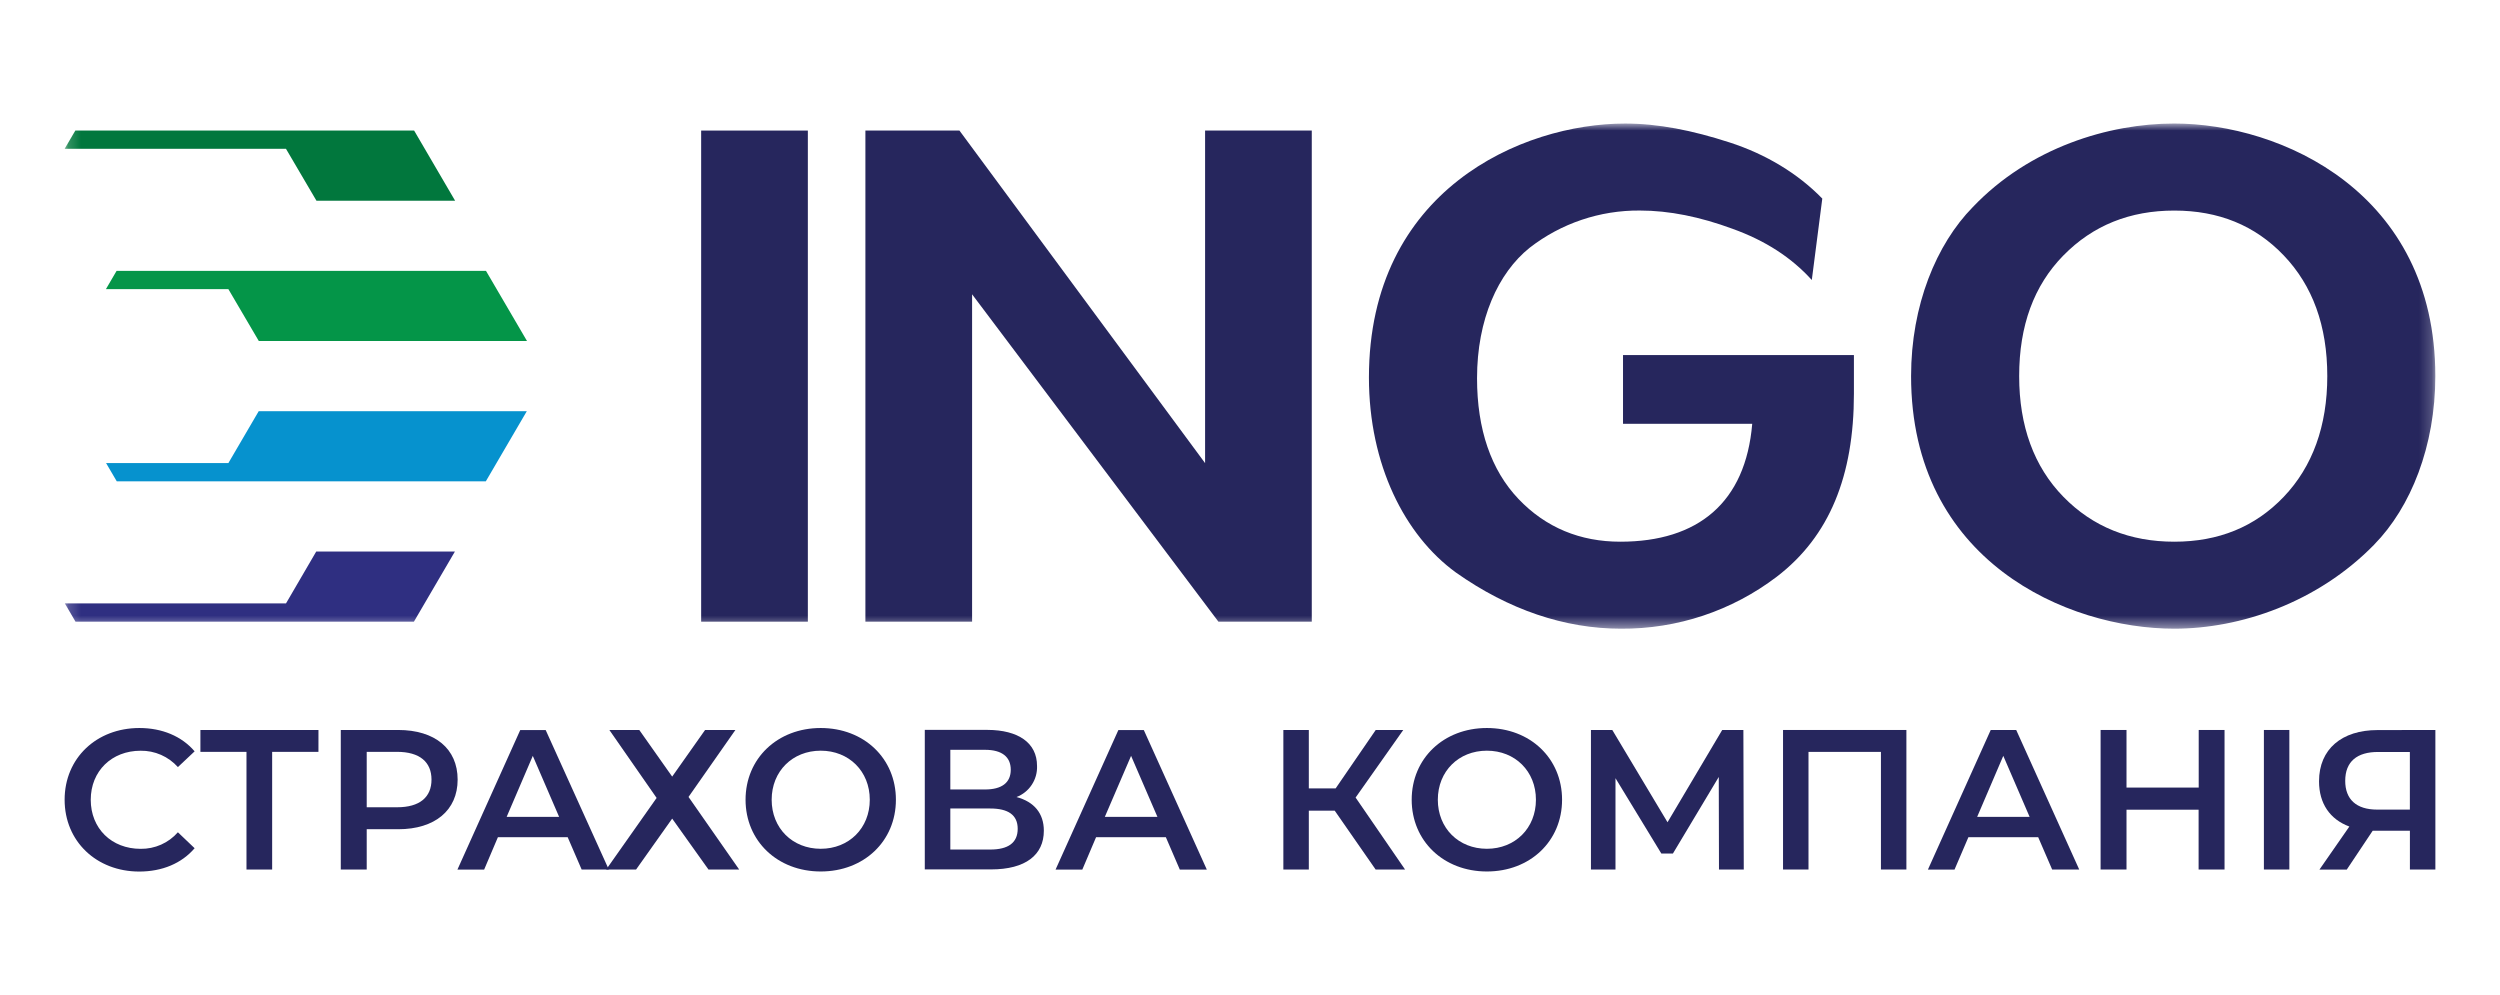 <?xml version="1.0" encoding="UTF-8"?> <svg xmlns="http://www.w3.org/2000/svg" width="201" height="80" viewBox="0 0 201 80" fill="none"><mask id="mask0_903_74" style="mask-type:luminance" maskUnits="userSpaceOnUse" x="5" y="9" width="191" height="42"><path d="M195.804 9.931H5.196V50.547H195.804V9.931Z" fill="white"></path></mask><g mask="url(#mask0_903_74)"><path d="M145.669 22.512C144.033 20.707 141.947 19.349 139.293 18.394C136.688 17.434 134.214 16.927 131.849 16.927C128.643 16.898 125.521 17.951 122.988 19.916C120.446 21.953 118.754 25.674 118.754 30.409C118.754 34.526 119.882 37.799 122.082 40.112C124.281 42.424 127.049 43.553 130.27 43.553C136.533 43.553 140.347 40.402 140.879 34.074H130.49V28.547H149.055V31.65C149.055 38.249 147.095 43.126 142.848 46.372C139.249 49.111 134.844 50.58 130.321 50.547C125.806 50.547 121.292 49.023 117.06 46.033C112.94 43.046 110.062 37.349 110.062 30.352C110.062 15.291 122.364 9.933 130.659 9.933C133.311 9.933 136.057 10.478 139.068 11.455C141.947 12.385 144.541 13.937 146.512 15.966L145.669 22.512Z" fill="#26265D"></path><path d="M190.894 43.779C186.323 48.459 180.116 50.547 174.812 50.547C166.234 50.547 153.651 45.131 153.651 30.24C153.651 24.541 155.682 19.635 158.617 16.646C163.188 11.851 169.564 9.931 174.808 9.931C183.386 9.931 195.8 15.46 195.8 30.24C195.8 35.881 193.825 40.789 190.89 43.779M165.896 20.538C163.526 22.956 162.341 26.179 162.341 30.24C162.341 34.246 163.526 37.516 165.896 39.942C168.265 42.368 171.257 43.553 174.812 43.553C178.367 43.553 181.302 42.368 183.615 39.942C185.929 37.516 187.114 34.246 187.114 30.24C187.114 26.179 185.929 22.962 183.615 20.538C181.302 18.113 178.367 16.93 174.812 16.93C171.257 16.93 168.267 18.115 165.896 20.541" fill="#26265D"></path><path d="M18.361 37.232H8.529L9.389 38.701H39.059L42.355 33.06H20.8L18.361 37.232Z" fill="#0692CE"></path><path d="M22.994 48.514H5.213L6.071 49.983H33.278L36.576 44.342H25.426L22.994 48.514Z" fill="#2F2F81"></path><path d="M42.372 27.419L39.074 21.779H9.373L8.515 23.248H18.362L20.809 27.419H42.372Z" fill="#049548"></path><path d="M25.443 16.138H36.591L33.295 10.497H6.056L5.196 11.966H22.994L25.443 16.138Z" fill="#01773D"></path><path d="M64.951 10.497H56.373V49.983H64.951V10.497Z" fill="#26265D"></path><path d="M69.578 49.983V10.497H77.139L96.889 37.235V10.497H105.467V49.983H97.961L78.156 23.661V49.983H69.578Z" fill="#26265D"></path></g><path d="M5.196 64.299C5.196 60.951 7.761 58.532 11.208 58.532C13.035 58.532 14.606 59.191 15.648 60.407L14.303 61.674C13.926 61.253 13.464 60.918 12.947 60.691C12.429 60.464 11.869 60.351 11.305 60.359C8.98 60.359 7.296 61.994 7.296 64.303C7.296 66.612 8.971 68.246 11.305 68.246C11.871 68.254 12.432 68.14 12.95 67.91C13.468 67.68 13.929 67.341 14.303 66.915L15.648 68.197C14.606 69.414 13.043 70.073 11.193 70.073C7.761 70.069 5.196 67.648 5.196 64.299Z" fill="#26265D"></path><path d="M25.603 60.452H21.881V69.909H19.817V60.452H16.113V58.69H25.605L25.603 60.452Z" fill="#26265D"></path><path d="M36.794 62.681C36.794 65.148 34.967 66.67 32.017 66.67H29.484V69.909H27.399V58.69H32.011C34.967 58.69 36.794 60.195 36.794 62.681ZM34.693 62.681C34.693 61.269 33.748 60.448 31.92 60.448H29.484V64.904H31.92C33.748 64.908 34.693 64.091 34.693 62.681Z" fill="#26265D"></path><path d="M45.642 67.312H40.031L38.925 69.916H36.777L41.827 58.698H43.874L48.947 69.909H46.764L45.642 67.312ZM44.953 65.676L42.837 60.772L40.736 65.674L44.953 65.676Z" fill="#26265D"></path><path d="M51.398 58.69L54.043 62.439L56.688 58.69H59.126L55.357 64.074L59.429 69.909H56.961L54.043 65.816L51.141 69.909H48.737L52.792 64.154L48.992 58.69H51.398Z" fill="#26265D"></path><path d="M59.943 64.299C59.943 60.98 62.508 58.532 65.986 58.532C69.464 58.532 72.031 60.969 72.031 64.299C72.031 67.63 69.464 70.067 65.986 70.067C62.508 70.067 59.943 67.617 59.943 64.299ZM69.93 64.299C69.93 62.007 68.255 60.355 65.986 60.355C63.717 60.355 62.042 62.007 62.042 64.299C62.042 66.592 63.717 68.242 65.986 68.242C68.255 68.242 69.93 66.59 69.93 64.299Z" fill="#26265D"></path><path d="M83.925 66.791C83.925 68.731 82.466 69.901 79.676 69.901H74.353V58.683H79.378C81.872 58.69 83.378 59.721 83.378 61.581C83.399 62.118 83.251 62.648 82.954 63.097C82.658 63.546 82.229 63.89 81.727 64.082C83.139 64.46 83.925 65.388 83.925 66.791ZM76.406 63.474H79.198C80.543 63.474 81.265 62.928 81.265 61.886C81.265 60.845 80.543 60.285 79.198 60.285H76.406V63.474ZM81.823 66.636C81.823 65.52 81.055 65.003 79.612 65.003H76.406V68.303H79.612C81.055 68.305 81.823 67.76 81.823 66.638V66.636Z" fill="#26265D"></path><path d="M93.735 67.312H88.124L87.018 69.916H84.867L89.916 58.698H91.963L97.029 69.916H94.857L93.735 67.312ZM93.056 65.674L90.939 60.77L88.829 65.674H93.056Z" fill="#26265D"></path><path d="M107.313 65.18H105.229V69.909H103.182V58.69H105.229V63.386H107.386L110.609 58.69H112.822L108.99 64.123L112.966 69.909H110.6L107.313 65.18Z" fill="#26265D"></path><path d="M113.5 64.299C113.5 60.98 116.066 58.532 119.545 58.532C123.023 58.532 125.59 60.969 125.59 64.299C125.59 67.63 123.023 70.067 119.545 70.067C116.066 70.067 113.5 67.617 113.5 64.299ZM123.489 64.299C123.489 62.007 121.814 60.355 119.545 60.355C117.276 60.355 115.601 62.007 115.601 64.299C115.601 66.592 117.276 68.242 119.545 68.242C121.814 68.242 123.489 66.59 123.489 64.299Z" fill="#26265D"></path><path d="M138.206 69.909L138.189 62.467L134.502 68.625H133.572L129.885 62.567V69.909H127.912V58.69H129.628L134.069 66.11L138.466 58.69H140.168L140.199 69.909H138.206Z" fill="#26265D"></path><path d="M153.274 58.69V69.909H151.227V60.452H145.403V69.909H143.356V58.69H153.274Z" fill="#26265D"></path><path d="M163.871 67.312H158.259L157.143 69.916H155.004L160.055 58.69H162.103L167.169 69.909H164.993L163.871 67.312ZM163.18 65.674L161.064 60.77L158.965 65.674H163.18Z" fill="#26265D"></path><path d="M178.853 58.69V69.909H176.768V65.1H170.971V69.909H168.888V58.69H170.971V63.321H176.776V58.69H178.853Z" fill="#26265D"></path><path d="M182.017 58.69H184.064V69.909H182.017V58.69Z" fill="#26265D"></path><path d="M195.804 58.69V69.909H193.756V66.791H190.764L188.679 69.916H186.483L188.888 66.454C187.332 65.877 186.45 64.61 186.45 62.815C186.45 60.219 188.294 58.698 191.147 58.698L195.804 58.69ZM188.556 62.783C188.556 64.259 189.439 65.092 191.123 65.092H193.753V60.459H191.203C189.504 60.452 188.556 61.237 188.556 62.776V62.783Z" fill="#26265D"></path></svg> 